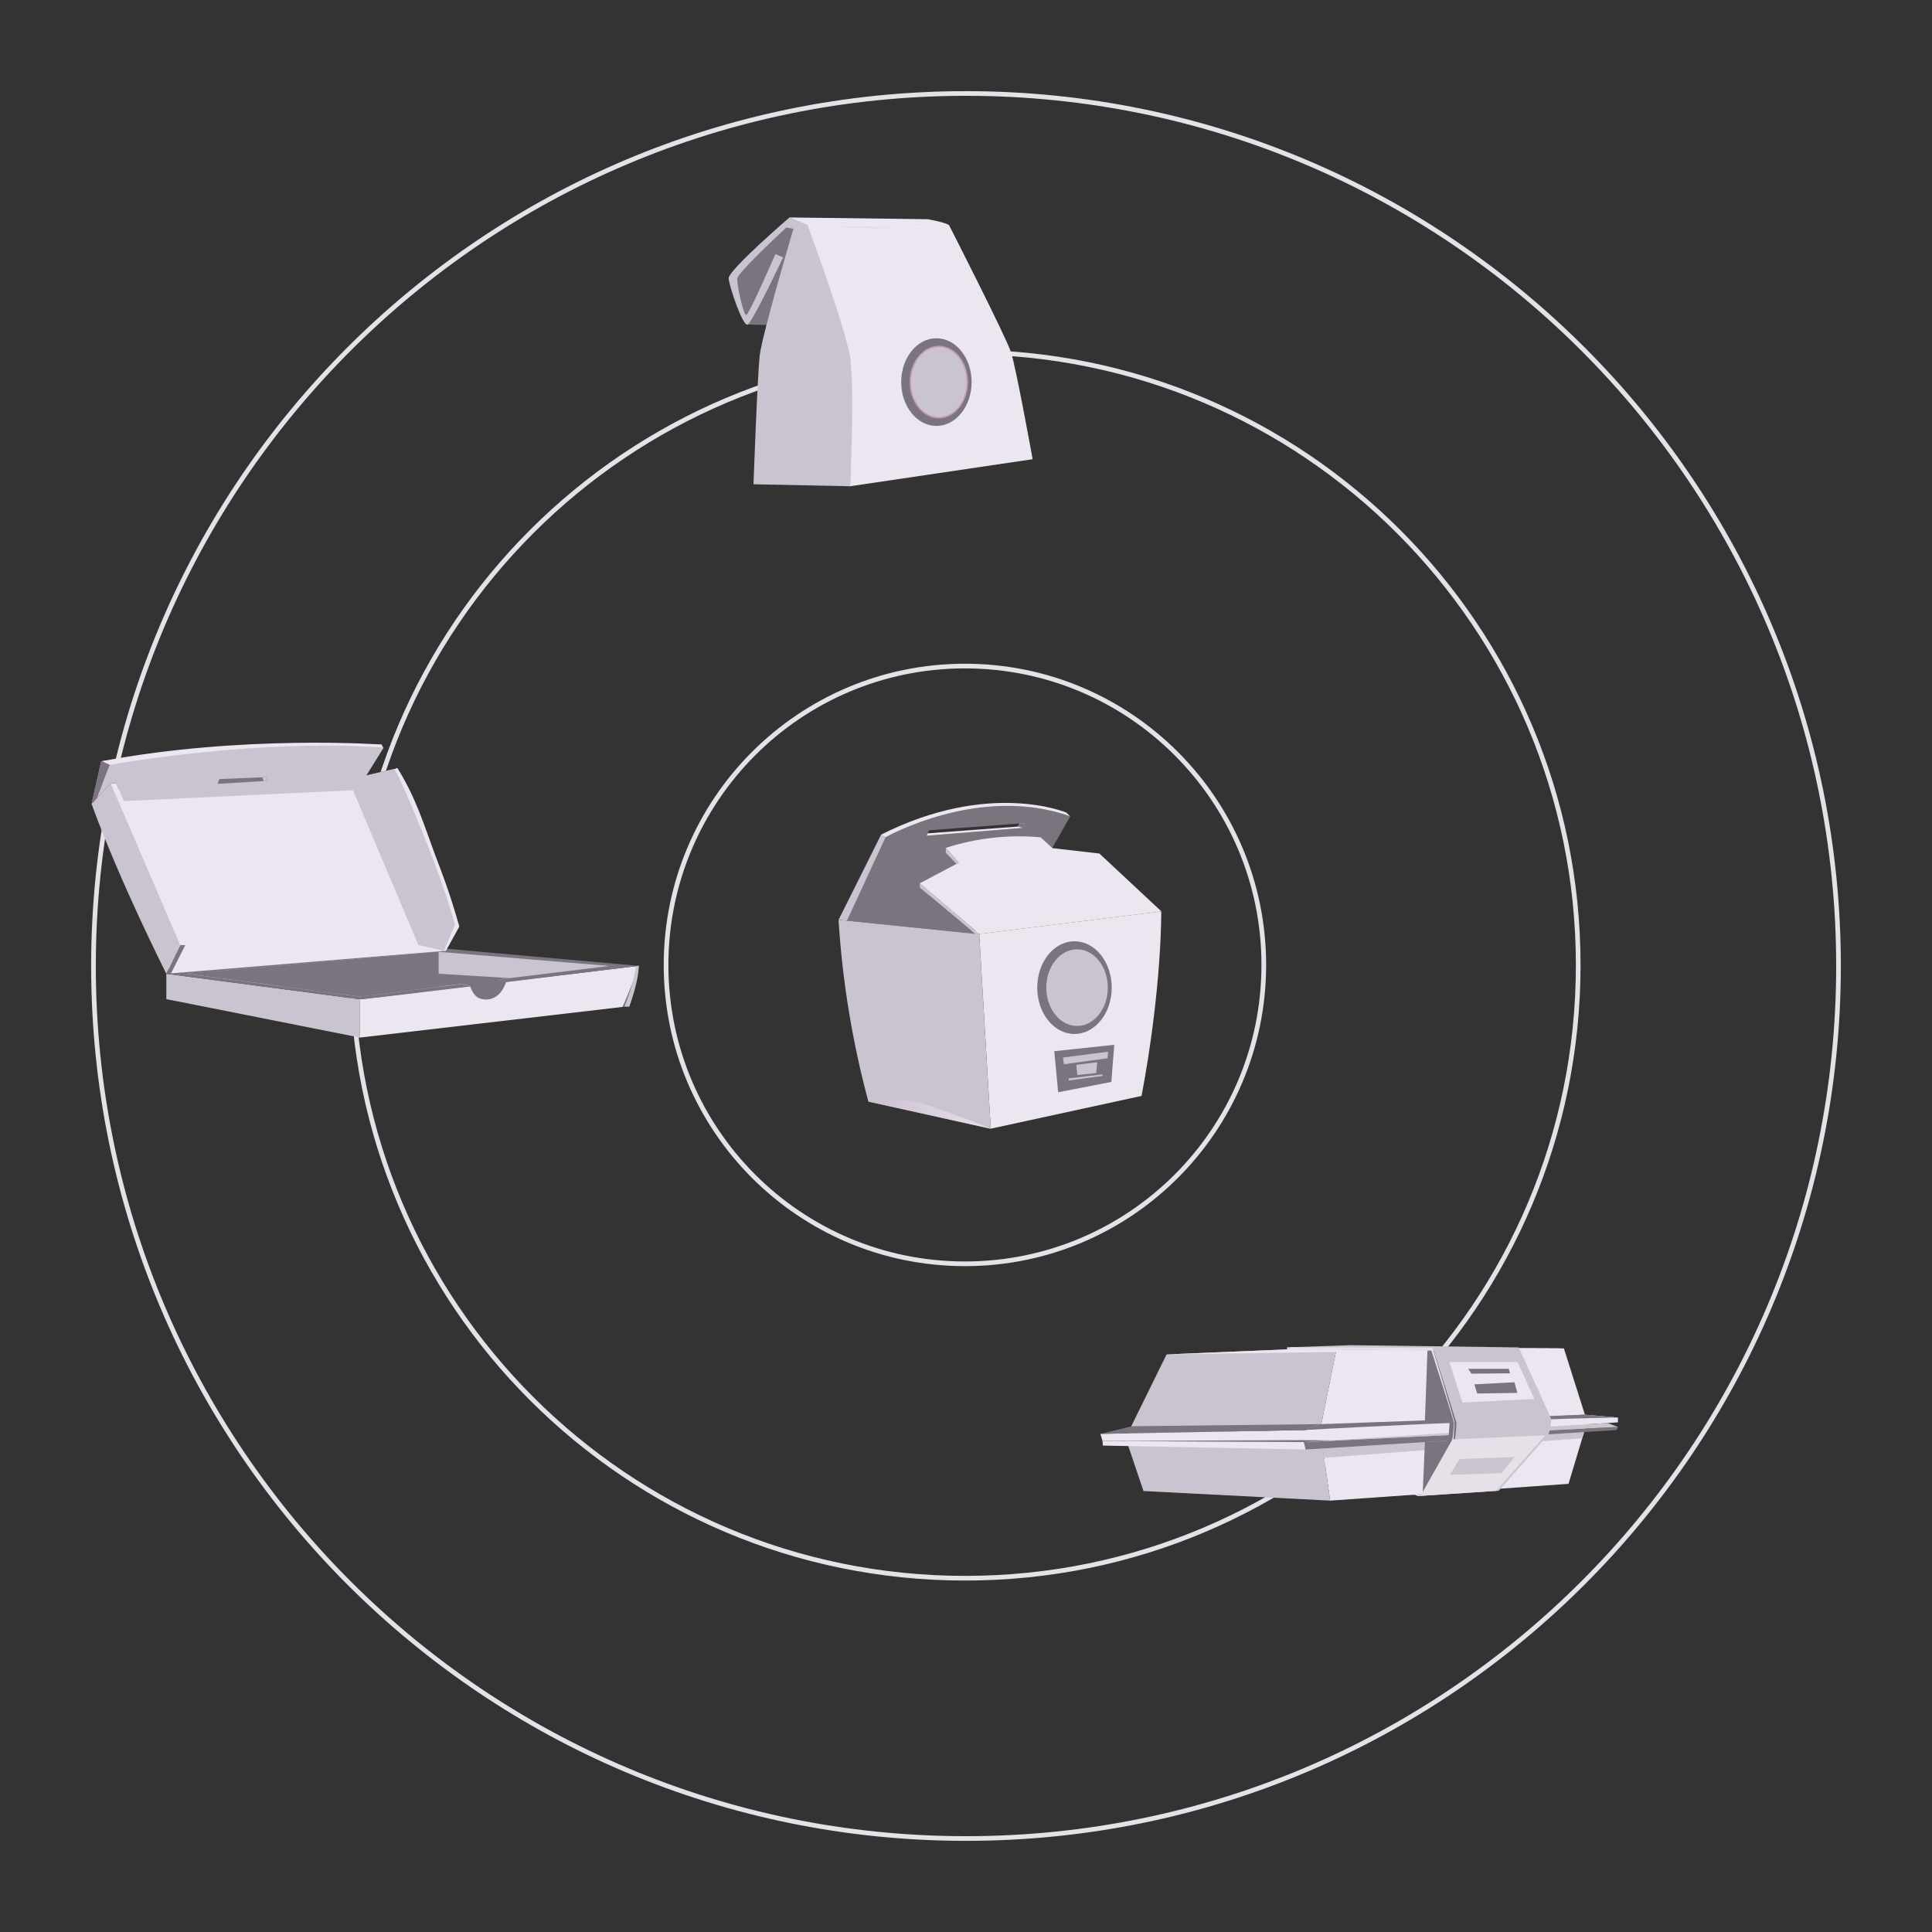 <svg width="744" height="744" viewBox="0 0 744 744" fill="none" xmlns="http://www.w3.org/2000/svg">
<rect x="0" y="0" width="744" height="744" fill="#333333" stroke="none"/>
<path d="M372 708C557.568 708 708 557.568 708 372C708 186.432 557.568 36 372 36C186.432 36 36 186.432 36 372C36 557.568 186.432 708 372 708Z" stroke="#E6E0E9" stroke-width="1.801" stroke-miterlimit="10"/>
<path d="M371.669 607.76C502.059 607.76 607.76 502.059 607.76 371.669C607.76 241.28 502.059 135.578 371.669 135.578C241.28 135.578 135.578 241.28 135.578 371.669C135.578 502.059 241.28 607.76 371.669 607.76Z" stroke="#E6E0E9" stroke-width="1.801" stroke-miterlimit="10"/>
<path d="M371.587 486.679C435.151 486.679 486.679 435.151 486.679 371.587C486.679 308.024 435.151 256.495 371.587 256.495C308.024 256.495 256.495 308.024 256.495 371.587C256.495 435.151 308.024 486.679 371.587 486.679Z" stroke="#E6E0E9" stroke-width="1.801" stroke-miterlimit="10"/>
<path fill-rule="evenodd" clip-rule="evenodd" d="M512.225 577.88L508.505 551.34L611.645 546.09L604.025 571.42L512.225 577.88Z" fill="#ECE6F0"/>
<path fill-rule="evenodd" clip-rule="evenodd" d="M610.335 544.78L602.245 519.25L514.805 518.84L508.505 550.05L610.335 544.78Z" fill="#ECE6F0"/>
<path fill-rule="evenodd" clip-rule="evenodd" d="M514.805 518.84L449.245 521.57L433.935 552.71L508.505 550.05L514.805 518.84Z" fill="#CAC4D0"/>
<path fill-rule="evenodd" clip-rule="evenodd" d="M512.225 577.88L440.355 574.19L433.215 553.07L508.505 551.34L512.225 577.88Z" fill="#CAC4D0"/>
<path fill-rule="evenodd" clip-rule="evenodd" d="M610.335 544.78L623.075 545.89V547.74L502.035 555.33V550.7L508.505 550.05L610.335 544.78Z" fill="#ECE6F0"/>
<path fill-rule="evenodd" clip-rule="evenodd" d="M502.035 550.7L423.755 552.17L424.565 554.92L502.035 555.33V550.7Z" fill="#ECE6F0"/>
<path fill-rule="evenodd" clip-rule="evenodd" d="M508.895 548.42L435.945 549.23L423.755 552.17L502.035 550.7L508.895 548.42Z" fill="#79747E"/>
<path fill-rule="evenodd" clip-rule="evenodd" d="M610.615 549.5L509.015 554.95L509.915 561.38L609.305 553.85L610.615 549.5Z" fill="#CAC4D0"/>
<path fill-rule="evenodd" clip-rule="evenodd" d="M602.245 519.25L514.105 520.61L449.245 521.57L514.805 518.84L602.245 519.25Z" fill="#ECE6F0"/>
<path fill-rule="evenodd" clip-rule="evenodd" d="M502.035 550.7C502.035 550.7 571.645 546.78 623.035 545.89L610.295 544.78L508.855 548.42L501.995 550.7H502.035Z" fill="#79747E"/>
<path fill-rule="evenodd" clip-rule="evenodd" d="M623.075 549.5L622.525 550.7L502.765 558.2L502.035 555.33L623.075 549.5Z" fill="#79747E"/>
<path fill-rule="evenodd" clip-rule="evenodd" d="M623.075 549.5L619.015 547.99L502.035 555.33L623.075 549.5Z" fill="#CAC4D0"/>
<path fill-rule="evenodd" clip-rule="evenodd" d="M502.765 558.2L424.715 556.68L424.565 554.92L502.035 555.33L502.765 558.2Z" fill="#ECE6F0"/>
<path fill-rule="evenodd" clip-rule="evenodd" d="M502.035 555.33L424.565 554.92L502.035 554.57L512.975 554.69L502.035 555.33Z" fill="#79747E"/>
<path fill-rule="evenodd" clip-rule="evenodd" d="M549.705 520L548.725 546.99L558.235 547.97L557.755 554.76L548.725 555.33L547.865 575.26L548.405 575.41L560.135 554.61L562.075 551.34L552.185 520.02L549.705 520Z" fill="#79747E"/>
<path fill-rule="evenodd" clip-rule="evenodd" d="M548.395 575.41C548.395 575.41 559.625 555.7 560.125 554.61C560.625 553.52 560.925 548.42 560.835 547.74C560.745 547.06 552.185 520.02 552.185 520.02L496.595 519.59V518.83L519.995 518.01L584.835 518.88C584.835 518.88 597.165 545.65 597.345 546.52C597.525 547.39 596.625 552.23 596.085 552.71C595.545 553.19 577.155 574.07 577.155 574.07L546.975 576.07L545.625 575.48L548.395 575.41Z" fill="#CAC4D0"/>
<path fill-rule="evenodd" clip-rule="evenodd" d="M595.085 552.71L559.725 554.27C559.725 554.27 560.155 548.51 560.035 547.48C559.915 546.45 551.685 518.99 551.685 518.99L495.595 518.83V519.59L551.185 520.02C551.185 520.02 559.825 546.8 559.835 547.74C559.845 548.68 559.585 553.74 559.125 554.61C558.665 555.48 547.395 575.41 547.395 575.41L544.625 575.53L545.975 576.12L576.155 574.12L595.085 552.71Z" fill="#E6E0E9"/>
<path fill-rule="evenodd" clip-rule="evenodd" d="M563.175 540.11L590.845 538.72L584.395 524.5H558.125L563.175 540.11Z" fill="#ECE6F0"/>
<path fill-rule="evenodd" clip-rule="evenodd" d="M565.365 527.1L566.605 528.99L581.505 528.86L581.025 527.1H565.365Z" fill="#79747E"/>
<path fill-rule="evenodd" clip-rule="evenodd" d="M562.115 561.88L583.275 561.05L578.215 567.3L558.295 567.95L562.115 561.88Z" fill="#CAC4D0"/>
<path fill-rule="evenodd" clip-rule="evenodd" d="M567.775 533.1L568.845 536.64L584.355 536.39L583.195 532.3L567.775 533.1Z" fill="#79747E"/>
<path fill-rule="evenodd" clip-rule="evenodd" d="M138.605 399.56V384.83L245.985 371.94C245.985 371.94 242.795 382.31 239.745 387.76L138.605 399.56Z" fill="#ECE6F0"/>
<path fill-rule="evenodd" clip-rule="evenodd" d="M138.615 384.83L64.055 375V384.76L138.615 399.56V384.83Z" fill="#CAC4D0"/>
<path fill-rule="evenodd" clip-rule="evenodd" d="M64.055 375L169.105 365.1L245.985 371.94C245.985 371.94 139.985 385.02 138.605 384.83L64.055 375Z" fill="#79747E"/>
<path fill-rule="evenodd" clip-rule="evenodd" d="M185.495 377.98L234.695 371.98L168.905 366.53L71.905 375.01L138.575 383.78L178.045 378.93L181.045 379.79C181.045 379.79 183.045 384.68 187.125 384.88C191.205 385.08 194.905 378.15 194.905 378.15L192.275 377.15L185.495 377.98Z" fill="#CAC4D0"/>
<path fill-rule="evenodd" clip-rule="evenodd" d="M192.295 377.14C192.295 377.14 190.555 383.81 185.205 384.61C185.205 384.61 191.865 387 194.925 378.1L192.295 377.14Z" fill="#79747E"/>
<path fill-rule="evenodd" clip-rule="evenodd" d="M168.915 366.5V380.02L138.615 383.74L71.935 374.97L168.915 366.5Z" fill="#79747E"/>
<path fill-rule="evenodd" clip-rule="evenodd" d="M107.665 379.67L168.865 374.97L196.255 376.66L192.255 377.15C192.255 377.15 191.185 384.35 186.175 384.7C182.545 384.95 181.025 379.7 181.025 379.7L178.025 378.84L138.555 383.69L107.665 379.67Z" fill="#79747E"/>
<path fill-rule="evenodd" clip-rule="evenodd" d="M176.865 356.739L171.665 366.14L170.795 366.209L65.415 374.88L38.985 293.14H39.115C74.838 288.277 110.879 286.151 146.925 286.78L147.555 288.05L140.915 298.739L151.825 296.229L152.905 295.77C155.405 300.77 160.555 311.499 168.225 331.099C171.565 339.454 174.429 347.991 176.805 356.67C176.826 356.692 176.846 356.715 176.865 356.739Z" fill="#ECE6F0"/>
<path fill-rule="evenodd" clip-rule="evenodd" d="M64.055 375C64.055 375 46.165 339.62 35.265 309.58L38.985 293.11L69.455 363.94L64.055 375Z" fill="#CAC4D0"/>
<path fill-rule="evenodd" clip-rule="evenodd" d="M146.925 286.72L147.555 287.99H147.225C107.495 285.99 47.085 293.99 42.105 294.67H41.925H41.775L71.345 363.91H69.445L38.985 293.14H39.115C93.355 282.88 146.925 286.72 146.925 286.72Z" fill="#ECE6F0"/>
<path fill-rule="evenodd" clip-rule="evenodd" d="M176.865 356.74L171.665 366.14L170.795 366.22L175.055 356.22C173.085 349.018 170.749 341.923 168.055 334.96C167.555 333.66 167.055 332.35 166.545 331.04C166.542 331.017 166.542 330.993 166.545 330.97C158.805 311.18 153.485 299.62 151.845 296.26L152.925 295.8H153.055C160.055 307.04 163.005 316.73 168.245 331.18C173.085 344.53 176.415 355.41 176.825 356.75C176.838 356.746 176.851 356.743 176.865 356.74Z" fill="#ECE6F0"/>
<path fill-rule="evenodd" clip-rule="evenodd" d="M64.055 375L65.865 374.83L71.345 363.94H69.455L64.055 375Z" fill="#79747E"/>
<path fill-rule="evenodd" clip-rule="evenodd" d="M147.555 287.99L140.915 298.68L45.735 303.97L41.735 294.7H41.885H42.065H42.205C97.555 285.7 138.525 287.53 146.205 287.98L147.205 288.05L147.555 287.99Z" fill="#D2715E"/>
<path fill-rule="evenodd" clip-rule="evenodd" d="M164.985 326.78C165.045 326.93 165.105 327.07 165.155 327.22C165.625 328.46 166.085 329.68 166.525 330.88C166.523 330.903 166.523 330.926 166.525 330.95C171.125 343.49 174.215 353.46 174.895 355.69C174.945 355.84 174.985 355.98 175.025 356.13L170.765 366.13L140.875 298.61L151.785 296.1" fill="url(#paint0_radial_4007_8279)"/>
<path fill-rule="evenodd" clip-rule="evenodd" d="M138.605 384.83C138.043 389.724 138.043 394.666 138.605 399.56L137.665 399.4C137.665 399.4 136.205 390.87 138.035 384.91L138.605 384.83Z" fill="#CAC4D0"/>
<path fill-rule="evenodd" clip-rule="evenodd" d="M245.985 371.94C245.284 377.341 243.72 382.595 241.355 387.5L239.745 387.76C239.745 387.76 243.255 379.85 245.985 371.94Z" fill="#79747E"/>
<path fill-rule="evenodd" clip-rule="evenodd" d="M245.985 371.94L244.985 372.01C244.026 377.368 242.508 382.61 240.455 387.65H242.335C242.335 387.65 245.975 377.91 245.985 371.94Z" fill="#CAC4D0"/>
<path fill-rule="evenodd" clip-rule="evenodd" d="M35.265 309.59L42.595 301.56H44.705L42.255 294.62L39.125 293.08L35.265 309.59Z" fill="#A23B58"/>
<path fill-rule="evenodd" clip-rule="evenodd" d="M42.255 294.62L37.385 307.26L35.265 309.59L38.985 293.1L42.255 294.62Z" fill="#79747E"/>
<path fill-rule="evenodd" clip-rule="evenodd" d="M42.255 294.62L37.385 307.26L42.595 301.56H44.705L42.255 294.62Z" fill="#D2715E"/>
<path fill-rule="evenodd" clip-rule="evenodd" d="M175.165 356.14L170.905 366.14L161.105 363.88L135.925 304.31L47.725 308.5L44.725 301.5H42.615L37.405 307.2C37.405 307.2 42.125 294.58 42.265 294.56C47.755 293.56 100.495 284.56 146.375 287.84L147.375 287.91H147.705L141.065 298.6L151.975 296.09C153.515 299.09 157.415 307.09 165.135 326.7C165.195 326.85 165.255 326.99 165.305 327.14C166.305 329.63 167.305 332.19 168.215 334.79C170.695 341.53 173.065 348.58 175.075 355.61C175.125 355.76 175.165 355.9 175.205 356.05L175.165 356.14Z" fill="#CAC4D0"/>
<path fill-rule="evenodd" clip-rule="evenodd" d="M83.814 301.85L84.464 300.01L102.475 299.28L102.845 300.7L83.814 301.85Z" fill="#79747E"/>
<path fill-rule="evenodd" clip-rule="evenodd" d="M100.995 299.34L101.565 300.85L102.845 300.7L102.475 299.28L100.995 299.34Z" fill="#CAC4D0"/>
<path fill-rule="evenodd" clip-rule="evenodd" d="M287.845 125L333.475 126L341.645 86.63C341.645 86.63 305.905 81.96 304.345 84.8C302.785 87.64 284.405 101.59 282.875 106.21C281.345 110.83 287.845 125 287.845 125Z" fill="#79747E"/>
<path fill-rule="evenodd" clip-rule="evenodd" d="M327.365 187.25C327.365 187.25 327.935 143.7 327.365 138.19C327.095 135.58 323.365 123.87 319.535 112.28C315.255 99.39 310.835 86.63 310.835 86.63H365.435C365.435 86.63 387.325 129.51 389.325 135.63C391.325 141.75 397.665 176.84 397.665 176.84L327.365 187.25Z" fill="#ECE6F0"/>
<path fill-rule="evenodd" clip-rule="evenodd" d="M327.365 187.25L290.165 186.49C290.165 186.49 291.675 144.88 292.555 136.94C293.435 129 305.555 88.1 305.555 88.1L302.805 87.63C302.805 87.63 284.295 104.7 283.955 107.18C283.615 109.66 286.295 121 287.295 121.33C288.295 121.66 298.585 97.86 298.585 97.86L301.585 99.14C301.585 99.14 289.745 124.14 287.905 125C286.065 125.86 280.825 110.32 280.595 107.21C280.365 104.1 304.015 83.74 304.015 83.74L310.895 86.63C310.895 86.63 325.655 125.8 327.425 138.19C329.195 150.58 327.365 187.25 327.365 187.25Z" fill="#CAC4D0"/>
<path fill-rule="evenodd" clip-rule="evenodd" d="M303.955 83.74L357.155 84.41C357.155 84.41 363.255 85.41 365.435 86.63L341.145 88.3L310.835 86.63L303.955 83.74Z" fill="#ECE6F0"/>
<path style="mix-blend-mode:multiply" opacity="0.5" fill-rule="evenodd" clip-rule="evenodd" d="M322.915 87.3L359.225 87.06L341.645 88.3L322.915 87.3Z" fill="url(#paint1_linear_4007_8279)"/>
<path d="M360.605 164.02C368.094 164.02 374.165 156.462 374.165 147.14C374.165 137.817 368.094 130.26 360.605 130.26C353.116 130.26 347.045 137.817 347.045 147.14C347.045 156.462 353.116 164.02 360.605 164.02Z" fill="#79747E"/>
<path d="M361.535 161.09C367.726 161.09 372.745 154.845 372.745 147.14C372.745 139.436 367.726 133.19 361.535 133.19C355.344 133.19 350.325 139.436 350.325 147.14C350.325 154.845 355.344 161.09 361.535 161.09Z" fill="#CAC4D0"/>
<g style="mix-blend-mode:multiply" opacity="0.5">
<path d="M361.535 133.69C367.435 133.69 372.235 139.69 372.235 147.14C372.235 154.59 367.435 160.59 361.535 160.59C355.635 160.59 350.825 154.59 350.825 147.14C350.825 139.69 355.635 133.69 361.535 133.69ZM361.535 133.19C355.345 133.19 350.325 139.44 350.325 147.19C350.325 154.94 355.325 161.19 361.535 161.19C367.745 161.19 372.735 154.94 372.735 147.19C372.735 139.44 367.735 133.19 361.535 133.19Z" fill="#C1748D"/>
</g>
<path fill-rule="evenodd" clip-rule="evenodd" d="M339.275 321.48L326.135 354.56L392.325 348.9L412.135 314.45C375.665 301.35 339.275 321.48 339.275 321.48ZM356.835 321.83L357.755 319.74L394.575 316.97L393.945 318.83L356.835 321.83Z" fill="#79747E"/>
<path fill-rule="evenodd" clip-rule="evenodd" d="M377.085 359.64L447.185 350.96C447.185 350.96 447.545 379.84 439.615 422.03L381.525 434.65L377.085 359.64Z" fill="#ECE6F0"/>
<path fill-rule="evenodd" clip-rule="evenodd" d="M377.085 359.64L322.915 354.24C324.399 377.899 328.252 401.35 334.415 424.24L381.525 434.7L377.085 359.64Z" fill="#CAC4D0"/>
<path fill-rule="evenodd" clip-rule="evenodd" d="M326.135 354.56L393.215 348.35L447.185 350.96L377.085 359.65L326.135 354.56Z" fill="url(#paint2_radial_4007_8279)"/>
<path fill-rule="evenodd" clip-rule="evenodd" d="M328.855 354.24L375.705 358.47L443.075 349.91L393.795 349.01L328.855 354.24Z" fill="url(#paint3_radial_4007_8279)"/>
<path fill-rule="evenodd" clip-rule="evenodd" d="M377.085 359.65L354.235 340.17V341.8L375.555 359.65H377.085Z" fill="#CAC4D0"/>
<path fill-rule="evenodd" clip-rule="evenodd" d="M354.225 340.14L369.225 332.21L364.225 326.51C375.992 322.704 388.408 321.32 400.725 322.44L405.295 326.61L423.375 328.69L447.205 350.93L377.105 359.61L354.225 340.14Z" fill="#ECE6F0"/>
<path fill-rule="evenodd" clip-rule="evenodd" d="M364.205 326.54V328.39L368.365 332.69L369.215 332.24L364.205 326.54Z" fill="#CAC4D0"/>
<path fill-rule="evenodd" clip-rule="evenodd" d="M322.915 354.24L326.135 354.56L341.025 322.41L339.275 321.48L322.915 354.24Z" fill="#CAC4D0"/>
<path fill-rule="evenodd" clip-rule="evenodd" d="M341.025 322.41C341.025 322.41 377.325 301.8 412.135 314.41L410.625 312.91C410.625 312.91 381.035 300.35 339.275 321.44L341.025 322.41Z" fill="#ECE6F0"/>
<path fill-rule="evenodd" clip-rule="evenodd" d="M357.235 320.91L392.055 318.3L392.585 317.12L394.575 316.97L393.945 318.83L356.835 321.83L357.235 320.91Z" fill="#ECE6F0"/>
<path fill-rule="evenodd" clip-rule="evenodd" d="M392.055 318.3L393.945 318.83L394.575 316.97L392.585 317.12L392.055 318.3Z" fill="#79747E"/>
<path fill-rule="evenodd" clip-rule="evenodd" d="M326.135 354.56L357.755 344.75L375.555 359.65L326.135 354.56Z" fill="#79747E"/>
<path style="mix-blend-mode:multiply" opacity="0.5" fill-rule="evenodd" clip-rule="evenodd" d="M381.525 434.65C381.525 434.65 356.155 424.411 350.845 423.941C345.535 423.471 334.415 424.191 334.415 424.191" fill="url(#paint4_linear_4007_8279)"/>
<path fill-rule="evenodd" clip-rule="evenodd" d="M407.495 420.61L405.995 404.81L429.085 402.34L427.975 416.65L407.495 420.61Z" fill="#79747E"/>
<path fill-rule="evenodd" clip-rule="evenodd" d="M409.335 407.25L426.705 405.01L426.525 407.52L409.705 409.84L409.335 407.25Z" fill="#CAC4D0"/>
<path fill-rule="evenodd" clip-rule="evenodd" d="M411.525 415.28L424.565 413.73V414.32L411.635 416.1L411.525 415.28Z" fill="#CAC4D0"/>
<path fill-rule="evenodd" clip-rule="evenodd" d="M414.495 410.05L414.885 414.01L422.165 413.22L422.535 409.05L414.495 410.05Z" fill="#CAC4D0"/>
<path d="M413.775 398.18C421.694 398.18 428.115 390.189 428.115 380.33C428.115 370.472 421.694 362.48 413.775 362.48C405.855 362.48 399.435 370.472 399.435 380.33C399.435 390.189 405.855 398.18 413.775 398.18Z" fill="#79747E"/>
<path d="M414.765 395.08C421.31 395.08 426.615 388.476 426.615 380.33C426.615 372.184 421.31 365.58 414.765 365.58C408.22 365.58 402.915 372.184 402.915 380.33C402.915 388.476 408.22 395.08 414.765 395.08Z" fill="#CAC4D0"/>
<defs>
<radialGradient id="paint0_radial_4007_8279" cx="0" cy="0" r="1" gradientUnits="userSpaceOnUse" gradientTransform="translate(158.095 300.14) scale(37.58 37.58)">
<stop offset="0.02" stop-color="#BD4D4D"/>
<stop offset="1" stop-color="#9F3E54"/>
</radialGradient>
<linearGradient id="paint1_linear_4007_8279" x1="322.915" y1="87.68" x2="359.225" y2="87.68" gradientUnits="userSpaceOnUse">
<stop stop-color="#D3B8D6"/>
<stop offset="1" stop-color="white"/>
</linearGradient>
<radialGradient id="paint2_radial_4007_8279" cx="0" cy="0" r="1" gradientUnits="userSpaceOnUse" gradientTransform="translate(387.015 348.99) scale(33.67 33.67)">
<stop stop-color="#FFCF84"/>
<stop offset="0.98" stop-color="#FFB88B"/>
</radialGradient>
<radialGradient id="paint3_radial_4007_8279" cx="0" cy="0" r="1" gradientUnits="userSpaceOnUse" gradientTransform="translate(386.295 349.55) scale(31.67 31.67)">
<stop offset="0.02" stop-color="#BD4D4D"/>
<stop offset="1" stop-color="#9F3E54"/>
</radialGradient>
<linearGradient id="paint4_linear_4007_8279" x1="334.415" y1="429.22" x2="381.525" y2="429.22" gradientUnits="userSpaceOnUse">
<stop stop-color="#D3B8D6"/>
<stop offset="1" stop-color="white"/>
</linearGradient>
</defs>
</svg>
